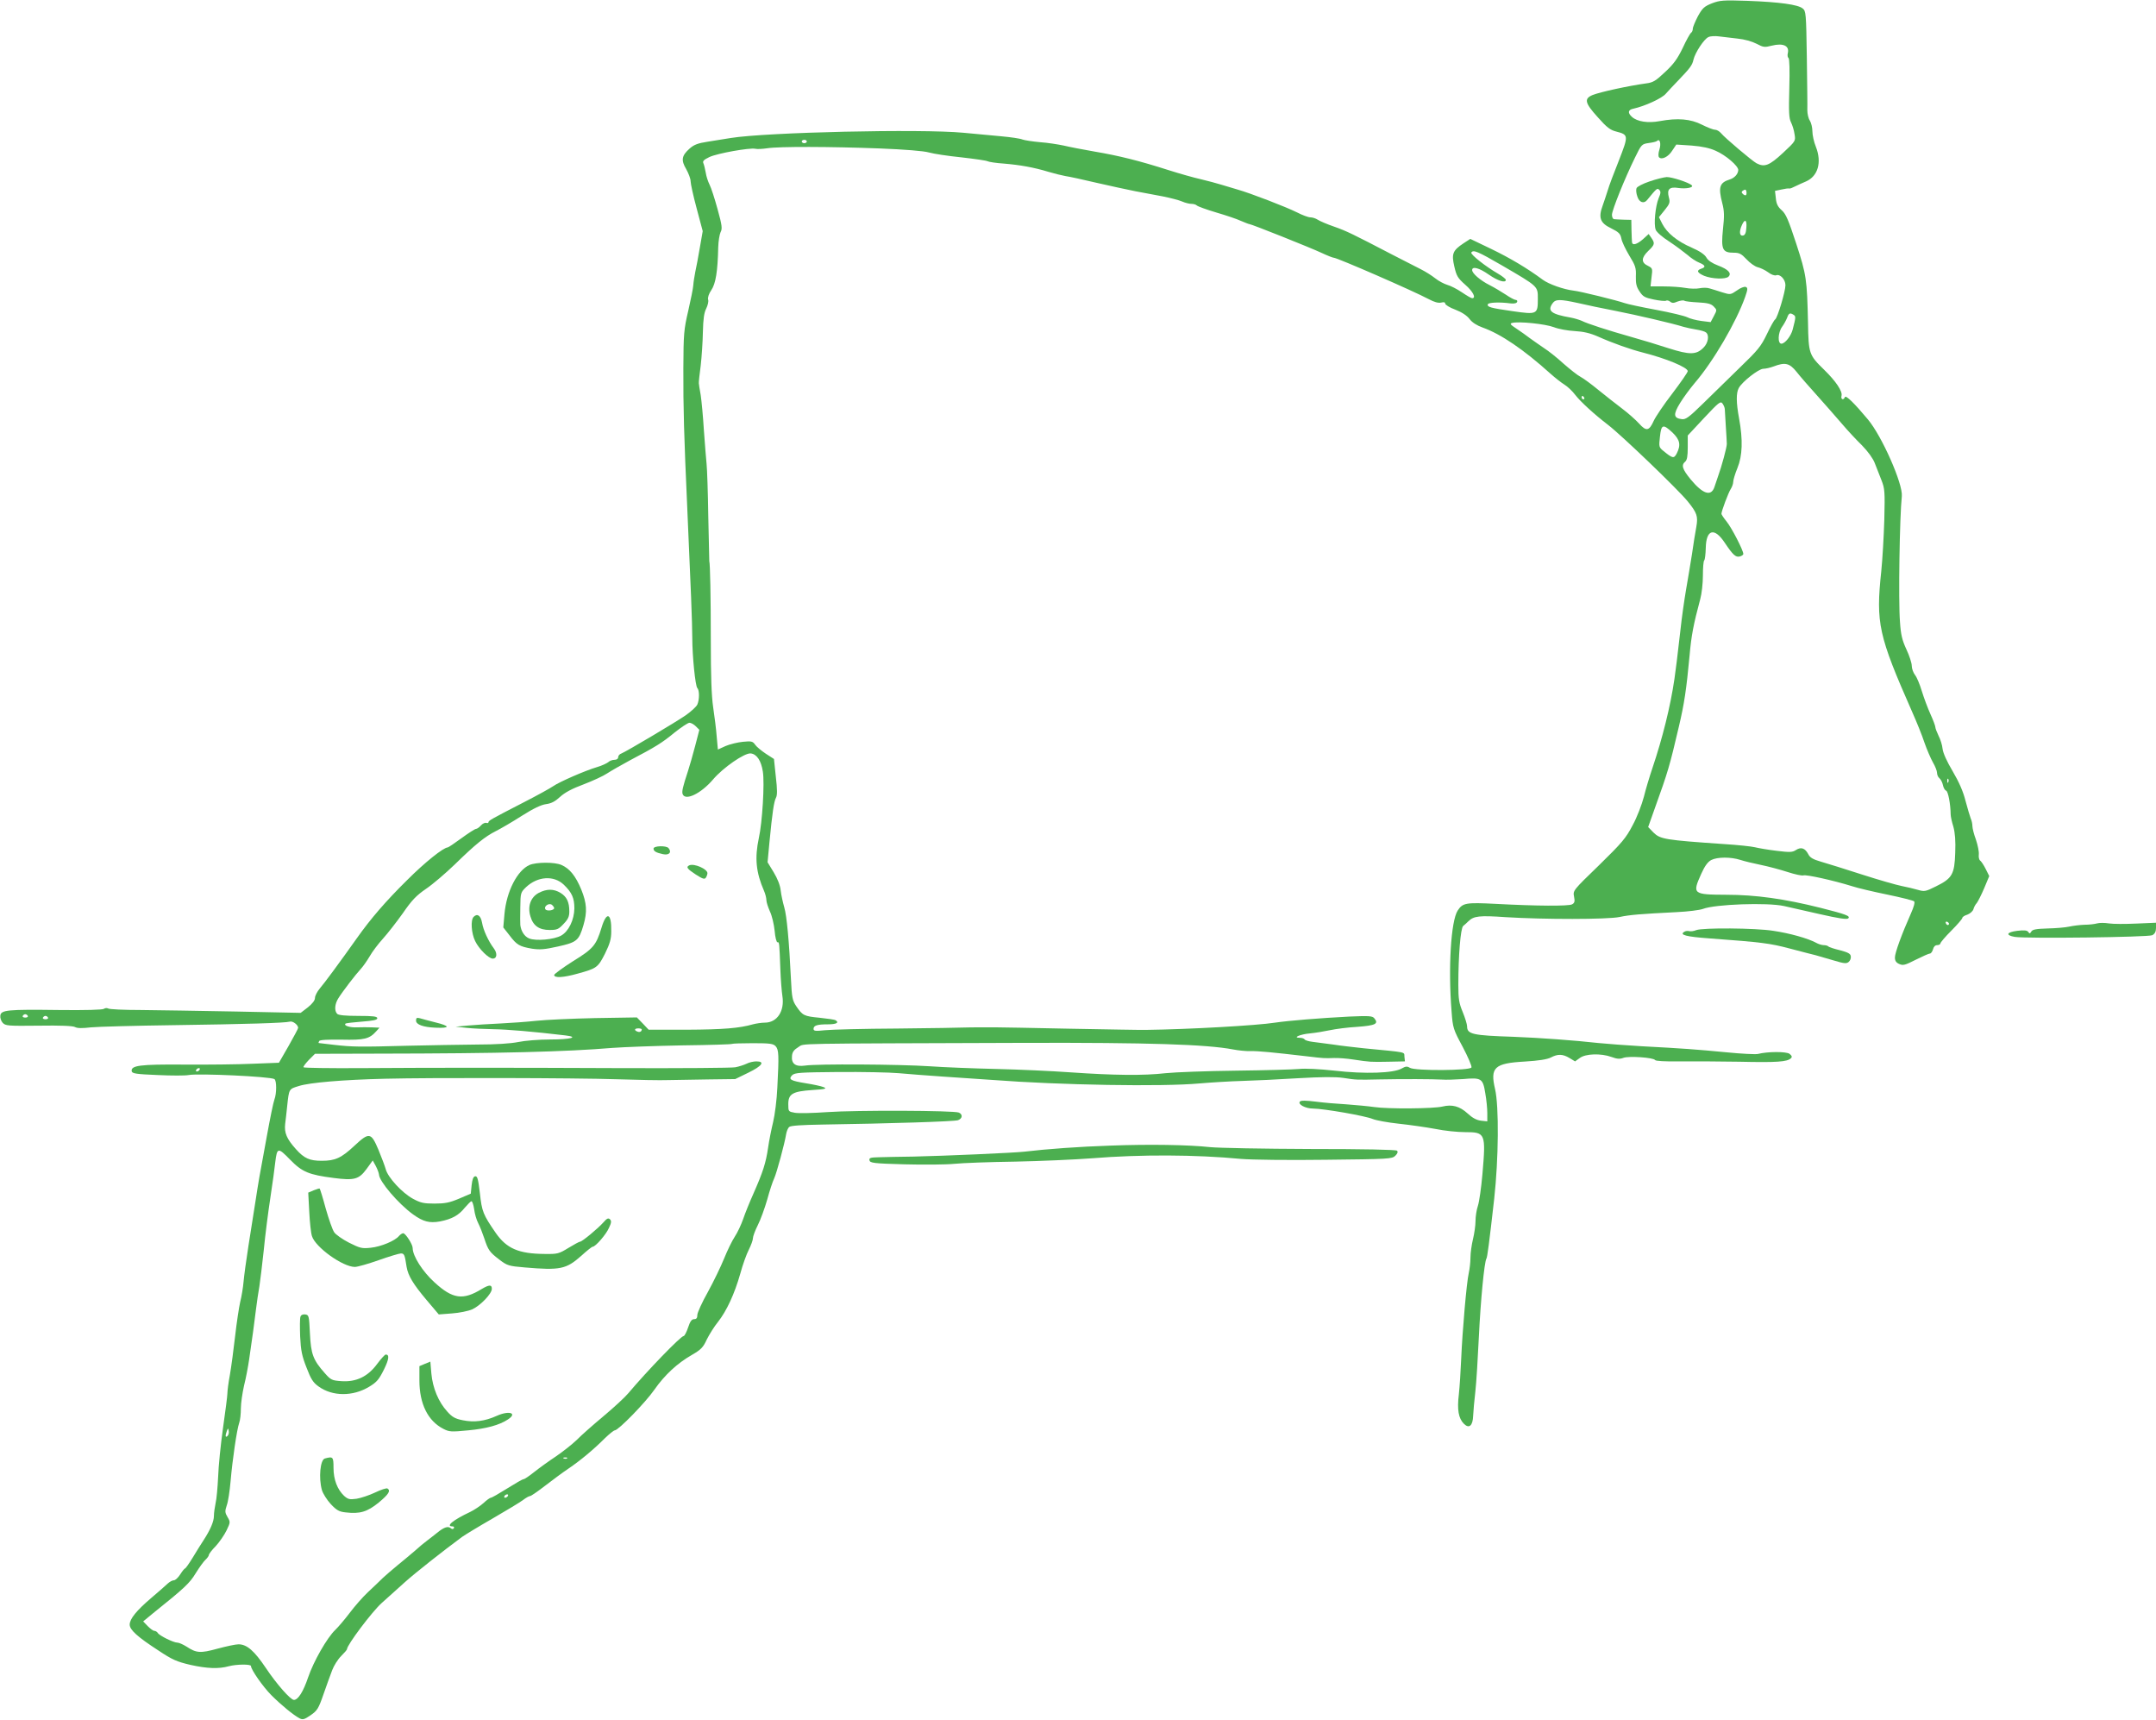 <?xml version="1.0" standalone="no"?>
<!DOCTYPE svg PUBLIC "-//W3C//DTD SVG 20010904//EN"
 "http://www.w3.org/TR/2001/REC-SVG-20010904/DTD/svg10.dtd">
<svg version="1.0" xmlns="http://www.w3.org/2000/svg"
 width="1280pt" height="1021pt" viewBox="0 0 1280 1021"
 preserveAspectRatio="xMidYMid meet">
<g transform="translate(0,1021) scale(0.1,-0.1)"
fill="#4caf50" stroke="none">
<path d="M10163 10190 c-45 -18 -56 -28 -83 -77 -16 -31 -30 -64 -30 -74 0
-10 -5 -21 -11 -24 -5 -4 -28 -44 -49 -90 -31 -64 -54 -96 -105 -143 -55 -52
-71 -62 -112 -67 -103 -14 -273 -51 -318 -69 -52 -22 -46 -47 31 -132 54 -61
74 -76 110 -85 73 -19 73 -23 15 -172 -29 -72 -59 -152 -66 -177 -8 -25 -21
-65 -30 -90 -27 -72 -15 -104 50 -135 46 -23 55 -32 61 -61 3 -19 25 -64 47
-101 37 -60 41 -74 39 -123 -1 -43 3 -62 22 -90 20 -31 32 -37 85 -48 34 -7
66 -10 72 -7 5 4 16 1 24 -5 12 -10 21 -10 44 0 17 6 35 9 41 5 6 -4 43 -8 82
-10 56 -3 76 -8 92 -24 20 -21 20 -21 1 -57 l-19 -36 -56 7 c-30 4 -68 14 -83
22 -16 8 -99 28 -185 44 -87 16 -170 34 -187 40 -42 15 -263 70 -303 74 -59 7
-146 38 -182 64 -93 69 -196 130 -308 184 l-123 59 -40 -26 c-65 -43 -72 -63
-55 -137 13 -57 20 -69 65 -109 47 -41 66 -80 41 -80 -6 0 -33 16 -61 35 -28
19 -67 39 -86 44 -20 6 -52 23 -72 39 -20 16 -58 40 -86 54 -27 14 -104 53
-170 87 -236 123 -271 140 -345 166 -41 14 -85 33 -97 41 -12 8 -32 14 -44 14
-12 0 -47 13 -78 29 -66 33 -279 115 -354 136 -28 8 -72 21 -97 29 -25 8 -79
22 -120 32 -41 9 -129 34 -195 55 -172 55 -293 85 -435 109 -69 12 -152 28
-185 36 -33 7 -96 17 -140 20 -44 4 -91 11 -105 16 -14 6 -70 14 -125 19 -55
5 -156 15 -225 21 -253 24 -1169 3 -1381 -31 -35 -6 -97 -16 -137 -22 -58 -9
-81 -17 -108 -41 -47 -42 -52 -68 -20 -122 14 -25 26 -57 26 -71 0 -15 16 -88
36 -162 l36 -135 -17 -97 c-9 -53 -21 -118 -27 -144 -5 -26 -11 -62 -12 -80
-1 -18 -15 -86 -30 -152 -26 -111 -28 -136 -29 -340 -1 -232 4 -408 23 -825
21 -468 30 -694 30 -775 0 -109 18 -287 30 -299 13 -13 13 -69 0 -98 -6 -13
-37 -41 -68 -63 -59 -41 -354 -216 -384 -228 -10 -3 -18 -13 -18 -22 0 -9 -9
-15 -22 -15 -12 0 -29 -6 -37 -14 -9 -7 -38 -21 -66 -29 -74 -22 -226 -89
-260 -113 -17 -12 -95 -55 -173 -95 -202 -104 -212 -110 -212 -120 0 -4 -6 -6
-13 -3 -7 2 -22 -4 -32 -16 -10 -11 -23 -20 -29 -20 -6 0 -45 -25 -86 -55 -41
-30 -78 -55 -82 -55 -26 -1 -135 -88 -240 -193 -127 -125 -218 -231 -298 -344
-97 -137 -195 -270 -222 -301 -15 -18 -28 -43 -28 -55 0 -15 -15 -34 -42 -56
l-43 -33 -385 8 c-212 4 -466 8 -565 9 -99 0 -186 4 -193 9 -7 4 -18 3 -25 -2
-7 -6 -110 -9 -272 -7 -301 4 -339 0 -343 -33 -2 -13 4 -32 14 -43 17 -18 30
-19 213 -17 129 2 203 -1 216 -8 14 -8 44 -8 95 -2 41 4 262 10 490 13 431 6
663 13 691 21 17 5 49 -19 49 -37 0 -5 -26 -53 -57 -108 l-57 -99 -155 -6
c-86 -4 -270 -6 -408 -5 -264 2 -317 -5 -311 -40 3 -13 27 -17 153 -22 83 -4
166 -4 185 0 58 11 485 -9 509 -24 14 -8 14 -86 0 -122 -6 -15 -26 -113 -45
-218 -46 -248 -48 -261 -68 -390 -9 -60 -28 -177 -41 -260 -13 -82 -26 -178
-29 -213 -3 -35 -12 -89 -20 -120 -7 -31 -21 -122 -30 -202 -9 -80 -23 -183
-31 -230 -9 -47 -15 -97 -15 -111 0 -14 -12 -107 -26 -205 -14 -98 -27 -229
-29 -291 -3 -61 -9 -131 -15 -155 -5 -24 -10 -58 -10 -76 0 -33 -21 -82 -62
-145 -13 -19 -41 -65 -63 -101 -22 -36 -43 -66 -47 -66 -3 0 -16 -16 -28 -35
-12 -19 -29 -35 -38 -35 -9 0 -25 -9 -37 -20 -11 -11 -54 -48 -96 -84 -88 -75
-129 -125 -129 -159 0 -31 46 -73 171 -154 81 -54 108 -66 189 -85 99 -22 168
-25 229 -8 45 12 131 13 131 1 0 -21 72 -124 121 -173 59 -59 131 -118 167
-137 19 -10 28 -8 66 18 39 27 47 39 76 123 18 51 41 116 52 144 10 27 34 65
53 84 19 19 35 37 35 41 0 25 149 223 206 274 37 33 99 89 138 124 60 54 226
185 340 269 17 12 99 62 181 109 83 48 164 97 181 110 17 13 35 23 41 23 6 0
46 28 89 61 44 34 106 80 139 102 71 48 150 114 216 180 27 26 53 47 59 47 21
0 182 165 234 240 63 90 137 158 224 208 54 31 67 45 88 91 15 30 44 77 67
105 51 65 98 166 132 286 14 52 37 116 51 143 13 26 24 56 24 67 0 11 13 46
29 78 16 31 41 100 56 152 14 52 33 109 41 125 15 32 63 210 71 262 3 18 11
38 19 44 9 8 76 12 197 14 394 6 783 18 805 26 26 10 29 34 5 45 -28 13 -611
15 -781 3 -84 -6 -171 -8 -193 -4 -38 7 -39 7 -39 51 0 61 25 76 143 84 78 5
88 8 67 17 -14 6 -61 16 -105 23 -92 15 -106 23 -82 48 16 15 45 17 275 19
141 1 302 -2 357 -7 55 -5 172 -14 260 -20 88 -6 221 -15 295 -20 406 -31
1008 -41 1230 -21 69 6 184 13 255 15 72 2 220 9 330 16 142 8 220 9 270 2 77
-12 78 -12 215 -9 141 3 319 2 370 -1 25 -2 81 0 126 3 109 10 118 4 132 -84
7 -38 12 -92 12 -118 l0 -49 -37 4 c-26 3 -51 16 -80 43 -47 43 -92 55 -149
41 -52 -13 -325 -15 -405 -3 -35 5 -109 12 -164 16 -55 3 -138 10 -183 16 -56
7 -87 8 -94 1 -16 -16 32 -42 77 -42 68 -1 309 -43 355 -62 19 -8 89 -21 155
-28 66 -7 163 -21 217 -31 53 -11 132 -19 177 -19 120 0 123 -7 102 -250 -7
-80 -19 -164 -27 -188 -8 -23 -14 -64 -14 -90 0 -26 -7 -74 -15 -107 -8 -33
-15 -82 -15 -110 0 -27 -5 -69 -10 -91 -13 -55 -38 -345 -45 -509 -3 -71 -9
-167 -14 -212 -11 -90 -2 -142 30 -174 31 -31 53 -12 55 48 1 26 7 91 13 143
6 52 15 200 21 327 10 209 32 443 45 463 5 8 16 89 46 355 26 235 29 548 5
651 -30 128 -4 153 176 163 83 5 134 13 155 24 42 22 71 21 111 -3 l33 -20 28
20 c34 26 126 29 189 6 32 -12 49 -13 70 -5 32 12 179 2 188 -13 4 -6 59 -9
138 -8 72 1 234 0 361 -2 224 -5 286 -1 308 21 8 8 5 15 -9 26 -19 14 -129 14
-188 -1 -13 -3 -97 1 -187 10 -178 17 -258 23 -504 36 -88 5 -203 14 -255 19
-143 16 -348 31 -505 37 -242 8 -275 15 -275 62 0 12 -12 51 -26 85 -22 53
-26 77 -26 162 0 170 13 336 29 349 8 6 22 19 31 28 32 31 64 35 222 24 226
-14 603 -14 675 1 61 13 122 18 340 29 66 3 136 12 155 19 72 28 383 39 482
17 29 -7 124 -28 212 -48 110 -25 161 -33 169 -25 14 14 -13 24 -163 62 -215
54 -387 78 -561 78 -199 1 -203 4 -149 124 21 47 39 71 59 82 37 19 117 19
173 1 24 -8 79 -21 123 -30 44 -9 115 -28 158 -42 43 -14 85 -23 94 -20 16 6
179 -30 288 -64 33 -11 127 -33 210 -50 82 -17 154 -35 159 -40 6 -6 -2 -34
-19 -72 -53 -119 -95 -233 -95 -261 0 -20 7 -31 26 -39 22 -10 34 -7 97 25 40
20 78 37 84 37 7 0 15 11 19 25 4 16 13 25 25 25 10 0 19 5 19 10 0 6 29 40
65 76 36 36 65 70 65 75 0 6 13 15 30 20 16 6 32 20 36 32 3 12 12 29 20 37 7
9 27 48 44 88 l30 72 -21 42 c-12 24 -27 46 -33 50 -6 4 -10 20 -8 36 2 16 -6
55 -17 88 -12 32 -21 68 -21 81 0 12 -4 32 -10 45 -5 13 -19 60 -31 105 -14
56 -39 112 -76 175 -35 59 -57 108 -60 133 -2 22 -13 57 -24 78 -10 21 -19 44
-19 51 0 7 -13 42 -29 77 -16 35 -39 97 -51 136 -12 40 -30 84 -41 97 -10 13
-19 38 -19 54 0 16 -14 60 -32 98 -25 54 -33 86 -38 163 -10 126 -2 625 11
746 7 72 -117 354 -201 455 -81 97 -131 146 -137 133 -8 -21 -26 -14 -20 8 7
26 -34 87 -103 154 -90 88 -93 95 -96 279 -6 258 -9 283 -70 470 -46 140 -61
176 -86 198 -23 20 -32 38 -35 71 l-5 44 38 8 c22 5 43 8 47 6 5 -1 20 5 35
13 15 7 44 21 64 29 71 31 95 113 59 205 -12 29 -21 71 -21 93 0 22 -7 50 -15
63 -9 13 -15 41 -15 62 1 22 -1 162 -3 313 -4 262 -5 276 -25 291 -28 23 -139
38 -327 45 -146 5 -165 3 -212 -15z m152 -209 c42 -4 87 -17 114 -31 40 -21
47 -22 90 -11 68 17 106 -1 95 -45 -3 -12 -1 -25 4 -28 6 -4 8 -71 5 -179 -4
-142 -2 -179 10 -203 8 -16 18 -47 21 -70 7 -41 7 -41 -69 -112 -81 -75 -109
-86 -157 -61 -27 15 -187 150 -210 178 -10 12 -26 21 -36 21 -11 0 -46 14 -78
30 -67 34 -143 41 -251 21 -69 -13 -133 -3 -164 25 -27 24 -24 43 9 49 67 15
169 61 192 89 14 16 48 52 75 80 69 72 82 89 89 122 10 42 63 123 89 134 12 6
40 7 62 4 22 -3 72 -9 110 -13z m-5525 -611 c0 -5 -7 -10 -15 -10 -8 0 -15 5
-15 10 0 6 7 10 15 10 8 0 15 -4 15 -10z m5062 -47 c-7 -22 -8 -41 -2 -47 16
-16 55 3 78 40 l24 36 91 -6 c63 -5 108 -15 143 -31 60 -26 134 -90 134 -114
-1 -24 -22 -47 -50 -56 -61 -19 -70 -45 -45 -141 12 -46 13 -75 4 -156 -12
-119 -3 -138 64 -138 33 0 45 -6 76 -39 20 -22 50 -43 66 -47 17 -4 44 -17 62
-30 18 -14 38 -21 48 -18 23 9 55 -24 55 -59 0 -36 -47 -194 -61 -203 -6 -3
-28 -43 -49 -87 -35 -73 -53 -95 -162 -200 -68 -66 -166 -162 -219 -214 -82
-80 -101 -94 -124 -91 -50 6 -52 28 -11 95 20 33 60 87 87 119 111 129 247
362 300 512 16 46 16 54 3 59 -8 3 -32 -6 -52 -21 -38 -26 -39 -26 -88 -11
-27 9 -60 19 -74 23 -14 5 -41 5 -60 1 -19 -4 -57 -3 -84 2 -27 5 -84 9 -128
9 l-79 0 6 54 c7 52 6 54 -21 68 -41 19 -41 47 1 88 40 38 41 46 19 78 l-16
23 -34 -31 c-36 -31 -63 -39 -65 -17 -1 6 -2 39 -3 72 l-1 60 -45 1 c-25 1
-51 2 -57 3 -7 0 -13 12 -13 26 0 27 76 216 137 340 38 78 40 80 81 86 23 3
45 8 49 12 17 17 26 -14 15 -50z m-4632 6 c152 -6 264 -15 295 -24 28 -8 114
-21 193 -29 79 -9 148 -19 155 -23 7 -4 50 -11 97 -14 95 -8 176 -22 265 -49
33 -10 78 -21 100 -25 22 -3 105 -21 185 -40 80 -18 183 -41 230 -50 47 -9
121 -23 165 -31 44 -9 95 -22 113 -30 18 -8 43 -14 55 -14 13 0 27 -4 33 -10
5 -5 57 -24 114 -41 58 -17 124 -39 147 -50 24 -10 46 -19 50 -19 12 0 363
-140 429 -171 34 -16 67 -29 73 -29 20 0 470 -196 564 -246 32 -17 56 -24 73
-20 16 4 24 2 24 -6 0 -7 27 -24 60 -36 39 -15 69 -35 85 -56 15 -20 43 -38
77 -50 109 -39 243 -130 403 -274 28 -25 65 -54 83 -65 18 -11 48 -39 65 -62
31 -40 113 -115 194 -177 83 -64 413 -381 472 -453 56 -69 63 -89 52 -152 -6
-32 -18 -105 -26 -163 -9 -58 -25 -152 -35 -210 -10 -58 -26 -168 -34 -245
-22 -189 -23 -199 -35 -285 -24 -164 -71 -352 -131 -530 -16 -47 -39 -123 -50
-168 -12 -46 -41 -123 -67 -170 -40 -77 -63 -104 -200 -238 -154 -149 -155
-150 -148 -186 6 -29 3 -38 -12 -46 -21 -11 -210 -10 -453 3 -178 9 -196 6
-226 -40 -40 -62 -57 -341 -36 -600 7 -96 10 -105 66 -209 31 -59 55 -114 52
-122 -7 -19 -336 -21 -366 -2 -16 10 -25 9 -48 -4 -47 -28 -219 -34 -399 -13
-92 10 -176 14 -210 10 -32 -3 -200 -8 -373 -10 -173 -2 -362 -9 -420 -15
-130 -15 -305 -13 -565 5 -111 8 -309 17 -440 20 -132 3 -310 10 -395 16 -179
12 -673 15 -741 4 -56 -8 -82 11 -77 58 2 23 12 36 38 52 40 23 -77 20 1345
25 732 2 1078 -9 1235 -39 31 -6 78 -11 105 -10 47 1 128 -7 335 -31 101 -12
102 -12 160 -10 25 1 77 -3 115 -9 101 -15 101 -15 208 -13 l98 2 -3 28 c-3
30 23 24 -243 50 -55 6 -136 15 -180 22 -44 6 -99 13 -122 16 -24 3 -45 9 -48
15 -4 5 -16 9 -28 9 -46 0 2 21 59 26 32 3 86 12 119 19 33 7 106 17 163 20
108 8 129 18 101 51 -11 14 -32 15 -149 10 -175 -9 -358 -24 -440 -36 -107
-17 -516 -40 -765 -43 -27 -1 -232 3 -455 7 -223 5 -416 8 -430 8 -14 0 -56 0
-95 0 -38 0 -83 0 -100 -1 -16 -1 -194 -4 -395 -6 -201 -1 -395 -6 -432 -10
-57 -6 -68 -5 -68 8 0 20 21 27 86 27 49 0 68 10 45 24 -5 4 -48 10 -95 15
-93 9 -101 13 -139 69 -22 33 -26 50 -31 157 -11 229 -25 380 -40 430 -8 28
-18 72 -21 99 -3 31 -19 71 -42 109 l-36 59 11 117 c17 178 27 244 39 266 8
15 8 48 -1 125 l-11 105 -48 31 c-27 18 -56 42 -64 54 -14 20 -22 22 -72 17
-31 -3 -77 -14 -103 -25 l-46 -21 -7 77 c-3 42 -13 121 -21 174 -10 68 -14
185 -14 395 0 261 -4 457 -9 473 0 3 -3 122 -6 265 -2 143 -7 283 -10 310 -3
28 -10 118 -16 200 -5 83 -14 177 -19 210 -6 33 -11 65 -11 70 -1 6 4 53 11
105 6 52 12 142 13 200 2 78 7 114 20 139 9 19 15 43 11 53 -3 12 4 34 19 56
26 38 38 111 41 254 1 37 8 77 14 90 11 20 9 40 -18 137 -17 62 -38 127 -47
144 -9 18 -20 50 -23 72 -4 22 -10 47 -14 56 -6 13 3 21 36 37 47 22 238 56
272 49 11 -3 44 -1 71 3 70 11 374 10 665 -1z m5146 -277 c-4 -3 -12 0 -19 7
-9 9 -9 14 3 21 11 7 16 5 18 -6 2 -9 1 -18 -2 -22z m2 -194 c-2 -31 -8 -44
-20 -46 -21 -4 -24 24 -6 63 17 38 30 30 26 -17z m-1450 -224 c216 -126 212
-122 212 -198 0 -92 -4 -94 -150 -73 -133 19 -152 25 -147 41 4 11 70 14 136
5 21 -2 35 1 38 9 3 6 -1 12 -9 12 -7 0 -33 14 -58 31 -25 16 -67 42 -95 56
-56 28 -105 70 -105 90 0 24 42 13 99 -27 53 -37 101 -52 101 -31 0 5 -21 22
-47 37 -73 42 -164 114 -158 125 12 18 38 7 183 -77z m452 -223 c47 -11 146
-32 220 -46 127 -25 338 -74 405 -95 17 -5 50 -12 75 -16 25 -4 51 -11 58 -17
21 -16 14 -62 -14 -90 -43 -44 -82 -44 -208 -4 -61 20 -160 50 -221 67 -138
39 -262 79 -295 96 -14 6 -43 15 -65 19 -115 20 -140 39 -108 84 18 26 43 26
153 2z m1279 -70 c13 -9 13 -14 -6 -87 -10 -39 -46 -84 -67 -84 -23 0 -21 65
4 100 11 15 24 39 30 54 10 28 17 31 39 17z m-1424 -73 c28 -11 83 -21 123
-23 53 -3 92 -12 140 -33 87 -39 192 -76 267 -95 138 -35 265 -88 265 -110 0
-7 -41 -66 -91 -132 -51 -66 -100 -139 -111 -163 -27 -60 -44 -64 -87 -16 -20
22 -65 62 -101 89 -36 27 -99 77 -140 110 -41 34 -89 69 -106 78 -18 9 -63 45
-102 79 -38 35 -90 76 -114 91 -23 16 -61 42 -83 58 -22 17 -59 43 -83 59 -35
23 -40 29 -25 33 38 11 199 -6 248 -25z m1441 -265 c21 -27 77 -91 124 -143
47 -52 112 -127 145 -165 33 -39 86 -96 119 -128 36 -37 65 -77 76 -105 10
-26 28 -72 40 -102 20 -51 21 -67 17 -235 -3 -99 -11 -236 -18 -305 -33 -310
-17 -381 184 -837 25 -56 58 -137 72 -180 15 -43 38 -96 51 -119 13 -22 24
-50 24 -61 0 -11 6 -26 14 -32 8 -7 18 -25 21 -41 3 -16 12 -31 19 -33 12 -5
26 -78 27 -142 0 -11 7 -44 16 -72 10 -37 14 -85 11 -155 -4 -127 -18 -152
-114 -199 -62 -31 -69 -32 -107 -21 -23 7 -67 17 -97 23 -30 6 -136 36 -235
68 -99 32 -208 66 -243 76 -49 14 -67 25 -77 46 -19 35 -42 43 -72 24 -21 -14
-36 -15 -116 -5 -51 6 -108 16 -128 21 -20 5 -103 14 -185 19 -349 24 -377 29
-417 68 l-32 33 38 107 c81 225 89 253 145 492 31 132 44 216 63 420 10 116
23 184 63 333 9 32 16 95 16 141 0 45 3 86 8 90 4 4 8 37 9 73 2 111 51 125
113 31 49 -73 65 -87 89 -81 12 3 21 10 21 15 0 21 -69 155 -99 192 -17 21
-31 42 -31 46 0 16 41 125 55 147 8 12 15 32 15 43 0 11 11 48 25 82 30 73 33
167 10 293 -18 97 -18 153 -2 182 21 38 117 113 145 114 15 0 43 7 62 14 68
26 94 20 136 -32z m-1261 -153 c3 -5 1 -10 -4 -10 -6 0 -11 5 -11 10 0 6 2 10
4 10 3 0 8 -4 11 -10z m835 -69 c1 -9 3 -54 6 -101 3 -47 6 -94 6 -105 0 -20
-30 -132 -53 -195 -6 -19 -16 -47 -21 -62 -20 -57 -69 -40 -141 47 -49 60 -57
84 -32 105 11 9 15 33 15 84 l0 71 97 104 c88 94 98 102 110 85 7 -10 13 -25
13 -33z m-310 -139 c44 -43 50 -73 25 -123 -17 -32 -24 -31 -79 14 -27 22 -28
25 -21 85 8 74 18 77 75 24z m-5799 -1743 l21 -21 -25 -96 c-14 -54 -33 -119
-42 -147 -32 -97 -38 -124 -32 -139 16 -41 108 3 180 87 60 71 188 159 224
155 36 -4 62 -43 72 -108 11 -67 -3 -302 -24 -395 -25 -118 -17 -203 31 -313
8 -18 14 -43 14 -55 0 -12 10 -42 21 -67 12 -25 24 -76 28 -115 3 -38 11 -69
17 -68 11 2 11 -3 17 -162 2 -60 8 -131 12 -157 14 -89 -31 -158 -104 -158
-20 0 -52 -5 -71 -10 -80 -23 -177 -31 -392 -32 l-227 0 -35 37 -35 36 -248
-4 c-136 -3 -293 -10 -348 -16 -55 -6 -152 -13 -215 -16 -63 -3 -149 -8 -190
-12 l-75 -7 65 -7 c36 -4 108 -7 160 -8 80 -1 235 -14 428 -37 82 -10 29 -24
-91 -24 -68 0 -152 -7 -190 -15 -44 -9 -133 -15 -245 -15 -98 -1 -280 -4 -407
-7 -298 -8 -332 -7 -440 5 -49 6 -91 11 -93 11 -2 1 0 6 3 12 5 7 52 9 134 8
134 -3 164 4 205 50 l19 21 -44 2 c-24 1 -64 1 -89 0 -42 -2 -81 10 -69 22 2
3 46 8 97 12 67 5 92 10 92 20 0 11 -25 14 -113 14 -75 0 -117 4 -125 12 -18
18 -15 59 7 93 24 39 104 143 134 175 13 14 36 47 52 74 15 27 51 74 79 105
28 31 81 99 118 151 53 77 80 105 137 144 40 27 116 92 171 145 124 121 179
165 244 198 28 14 97 54 153 90 71 45 116 66 145 70 31 4 54 16 83 43 27 25
71 49 139 74 55 21 118 50 140 65 23 15 84 50 136 78 154 81 191 104 265 165
39 31 78 57 88 58 9 0 26 -9 38 -21z m7436 -331 c-3 -8 -6 -5 -6 6 -1 11 2 17
5 13 3 -3 4 -12 1 -19z m4 -841 c-1 -12 -15 -9 -19 4 -3 6 1 10 8 8 6 -3 11
-8 11 -12z m-11406 -547 c3 -5 -3 -10 -15 -10 -12 0 -18 5 -15 10 3 6 10 10
15 10 5 0 12 -4 15 -10z m120 -10 c3 -5 -3 -10 -15 -10 -12 0 -18 5 -15 10 3
6 10 10 15 10 5 0 12 -4 15 -10z m3525 -70 c0 -13 -12 -19 -26 -13 -21 8 -17
19 6 19 11 0 20 -3 20 -6z m795 -100 c19 -21 20 -54 10 -245 -3 -71 -15 -164
-25 -205 -10 -41 -24 -110 -30 -153 -13 -89 -30 -143 -87 -272 -22 -49 -50
-118 -61 -151 -12 -34 -34 -81 -50 -105 -16 -24 -44 -82 -63 -129 -19 -47 -62
-136 -96 -198 -35 -62 -63 -124 -63 -137 0 -18 -5 -25 -19 -25 -14 0 -24 -13
-36 -50 -9 -27 -21 -50 -26 -50 -17 0 -218 -208 -329 -340 -19 -23 -85 -84
-146 -135 -61 -51 -134 -115 -160 -142 -27 -26 -83 -70 -124 -98 -41 -27 -99
-69 -128 -92 -30 -24 -58 -43 -64 -43 -6 0 -49 -25 -97 -55 -48 -30 -91 -55
-97 -55 -5 0 -25 -14 -44 -32 -19 -17 -55 -41 -80 -53 -100 -47 -146 -85 -104
-85 8 0 12 -5 9 -10 -5 -8 -11 -8 -20 0 -16 13 -41 4 -81 -29 -18 -14 -44 -35
-59 -46 -15 -11 -48 -38 -73 -61 -26 -22 -72 -61 -102 -85 -30 -25 -69 -58
-86 -74 -17 -17 -57 -55 -89 -85 -32 -30 -81 -86 -110 -125 -29 -38 -67 -83
-85 -100 -48 -46 -128 -185 -161 -282 -28 -83 -59 -133 -84 -133 -20 0 -103
94 -167 190 -68 101 -112 140 -162 140 -17 0 -73 -12 -125 -26 -102 -28 -125
-26 -183 12 -21 13 -45 24 -55 24 -23 0 -106 41 -116 57 -4 7 -14 13 -21 13
-7 0 -24 13 -39 28 l-27 28 57 47 c191 153 219 180 255 239 21 34 47 70 58 80
11 10 20 23 20 28 0 6 18 30 41 53 22 24 51 66 64 93 23 48 23 50 6 79 -16 27
-16 35 -5 69 8 20 18 86 23 144 11 128 37 306 51 346 6 16 10 54 10 86 0 31 9
92 19 136 11 43 24 113 30 154 18 120 31 219 41 300 5 41 14 102 20 135 5 33
17 130 26 215 8 85 26 225 39 310 13 85 26 180 29 210 11 90 16 91 88 17 72
-74 112 -90 259 -109 123 -16 150 -8 195 53 l37 51 18 -33 c10 -19 18 -41 19
-50 1 -41 115 -174 202 -237 61 -44 98 -53 160 -42 71 14 111 36 147 81 18 21
36 39 40 39 5 0 12 -21 16 -47 3 -27 14 -64 24 -83 10 -19 26 -60 36 -90 23
-70 31 -82 90 -127 46 -35 55 -38 150 -46 210 -18 246 -11 336 69 33 30 63 54
68 54 16 0 79 72 96 111 15 31 16 42 6 52 -10 9 -18 5 -39 -19 -32 -36 -126
-114 -138 -114 -5 0 -36 -17 -69 -37 -57 -35 -65 -37 -140 -36 -156 1 -227 32
-292 125 -75 109 -82 126 -94 236 -10 85 -15 102 -28 100 -11 -2 -17 -18 -21
-53 l-5 -50 -70 -30 c-57 -24 -84 -29 -145 -29 -64 0 -83 4 -129 29 -64 35
-148 126 -161 175 -5 19 -25 71 -43 115 -44 104 -55 106 -142 25 -79 -74 -115
-90 -195 -90 -72 0 -104 14 -153 69 -55 61 -70 97 -64 150 3 25 9 73 12 106
11 103 10 101 70 119 62 20 260 37 510 43 280 7 1134 5 1375 -3 124 -4 262 -7
308 -5 45 1 153 3 240 4 l157 2 78 38 c82 40 101 67 47 67 -17 0 -43 -6 -58
-14 -15 -7 -45 -17 -67 -21 -22 -4 -321 -6 -665 -5 -702 3 -1083 3 -1563 0
-181 -1 -331 1 -335 5 -3 3 11 22 31 43 l37 37 383 1 c716 1 1108 11 1382 34
66 5 252 12 414 15 162 2 296 6 298 9 2 2 57 4 123 4 102 0 121 -3 135 -18z
m-3420 -140 c-3 -5 -11 -10 -16 -10 -6 0 -7 5 -4 10 3 6 11 10 16 10 6 0 7 -4
4 -10z m166 -2173 c-13 -13 -15 1 -4 30 7 17 8 17 11 -1 2 -10 -1 -23 -7 -29z
m2016 -133 c-3 -3 -12 -4 -19 -1 -8 3 -5 6 6 6 11 1 17 -2 13 -5z m-352 -224
c-3 -5 -11 -10 -16 -10 -6 0 -7 5 -4 10 3 6 11 10 16 10 6 0 7 -4 4 -10z"/>
<path d="M9793 9133 c-39 -13 -74 -31 -77 -40 -4 -9 -2 -31 5 -50 11 -35 39
-44 58 -20 58 71 60 72 72 60 10 -10 9 -20 -4 -50 -19 -47 -30 -155 -17 -187
5 -14 40 -44 79 -69 38 -25 86 -61 108 -79 21 -19 53 -40 71 -47 37 -15 41
-27 12 -36 -30 -10 -24 -24 17 -42 47 -19 128 -22 145 -5 20 20 -1 43 -62 66
-34 13 -59 29 -69 47 -10 18 -39 38 -87 59 -86 37 -147 87 -175 141 l-20 40
34 42 c30 37 33 46 25 75 -13 49 3 65 58 56 45 -6 91 3 78 16 -17 17 -120 50
-149 49 -16 -1 -62 -12 -102 -26z"/>
<path d="M3880 5173 c0 -15 14 -24 56 -33 36 -8 54 11 33 36 -13 16 -89 14
-89 -3z"/>
<path d="M3144 5076 c-73 -32 -137 -157 -149 -291 l-7 -80 37 -47 c43 -57 59
-66 133 -79 47 -7 75 -5 155 13 112 25 124 35 151 127 23 79 20 129 -13 211
-33 80 -69 125 -118 146 -41 18 -148 17 -189 0z m203 -117 c49 -47 63 -80 63
-141 -1 -68 -34 -136 -78 -161 -42 -24 -151 -34 -191 -17 -27 11 -48 43 -52
80 -1 8 -1 55 0 104 1 87 2 89 35 121 69 64 164 70 223 14z"/>
<path d="M3198 4910 c-48 -26 -67 -80 -49 -139 16 -56 52 -81 114 -81 44 0 53
4 83 36 27 28 34 44 34 74 0 56 -15 87 -52 110 -41 25 -82 25 -130 0z m92 -90
c0 -14 -44 -20 -52 -7 -11 18 22 40 39 26 7 -6 13 -15 13 -19z"/>
<path d="M4093 5074 c-22 -10 -14 -21 38 -55 41 -26 52 -30 60 -18 5 8 9 20 9
26 0 25 -78 59 -107 47z"/>
<path d="M2812 4768 c-19 -19 -14 -97 9 -144 22 -46 80 -104 105 -104 24 0 28
30 7 59 -34 45 -64 111 -71 154 -8 43 -28 57 -50 35z"/>
<path d="M3571 4703 c-32 -104 -48 -124 -170 -199 -60 -38 -110 -75 -111 -81
0 -19 55 -16 140 8 113 31 120 36 162 119 29 59 37 87 37 132 2 110 -28 121
-58 21z"/>
<path d="M2470 4152 c0 -24 44 -39 115 -42 90 -4 89 10 -2 32 -38 10 -78 20
-90 24 -19 5 -23 2 -23 -14z"/>
<path d="M1863 3145 l-33 -14 6 -113 c3 -62 10 -127 16 -145 20 -66 183 -183
255 -183 15 0 79 18 141 40 62 22 122 40 132 40 20 0 23 -7 34 -80 9 -52 38
-101 119 -197 l72 -85 78 6 c43 3 97 14 120 24 49 22 117 93 117 122 0 26 -16
25 -60 -1 -111 -68 -172 -60 -280 39 -71 64 -130 157 -130 204 0 22 -42 87
-56 88 -6 0 -17 -7 -25 -16 -23 -29 -108 -64 -167 -70 -53 -6 -64 -3 -130 30
-39 20 -79 48 -88 62 -10 14 -32 77 -50 140 -17 64 -34 117 -36 119 -1 2 -18
-3 -35 -10z"/>
<path d="M1784 2395 c-4 -9 -4 -62 -2 -118 4 -84 11 -117 38 -185 26 -68 39
-89 72 -112 82 -59 203 -60 300 -1 45 27 58 43 87 101 31 63 34 90 11 90 -5 0
-28 -25 -51 -56 -55 -75 -124 -108 -212 -102 -57 4 -63 7 -100 49 -68 77 -81
111 -87 234 -5 105 -6 110 -28 113 -13 2 -25 -3 -28 -13z"/>
<path d="M2523 2115 l-33 -14 0 -85 c0 -138 50 -240 142 -287 35 -18 46 -19
148 -9 107 10 185 31 236 65 58 38 6 54 -67 21 -71 -32 -134 -40 -202 -26 -45
9 -63 19 -92 52 -52 57 -86 139 -94 225 l-6 71 -32 -13z"/>
<path d="M1929 1553 c-28 -7 -38 -115 -18 -187 6 -21 30 -59 53 -84 35 -37 50
-45 88 -49 85 -10 128 3 196 58 60 50 73 71 52 84 -6 3 -38 -7 -73 -24 -34
-16 -84 -33 -110 -37 -42 -6 -51 -3 -74 17 -40 38 -63 96 -63 167 0 65 -3 68
-51 55z"/>
<path d="M12450 4729 c-14 -4 -47 -8 -75 -8 -27 -1 -68 -6 -90 -11 -22 -5 -80
-10 -128 -11 -68 -2 -90 -6 -97 -18 -8 -13 -11 -14 -18 -3 -7 10 -23 12 -66 7
-63 -8 -71 -26 -15 -36 69 -11 794 -2 817 10 15 8 22 21 22 43 l0 31 -117 -5
c-65 -3 -138 -3 -163 1 -25 4 -56 4 -70 0z"/>
<path d="M10070 4689 c-14 -6 -32 -8 -41 -6 -9 3 -23 1 -30 -4 -30 -18 11 -29
151 -39 311 -23 358 -29 475 -60 66 -17 136 -36 155 -40 19 -5 67 -19 107 -31
60 -18 75 -20 88 -9 9 7 15 22 13 34 -2 16 -17 23 -65 36 -34 8 -65 18 -69 23
-4 4 -16 7 -27 7 -10 0 -31 6 -45 14 -47 26 -158 57 -254 71 -106 17 -420 19
-458 4z"/>
<path d="M6590 3410 c-182 -6 -376 -20 -510 -36 -62 -7 -473 -25 -655 -29 -82
-1 -176 -3 -208 -4 -50 -1 -58 -4 -55 -18 3 -16 24 -19 208 -24 113 -3 246 -2
296 3 49 5 211 11 360 13 148 3 355 12 459 20 286 23 612 22 885 -4 58 -5 282
-8 500 -5 377 4 395 5 414 24 13 13 17 23 10 30 -6 6 -197 10 -514 10 -278 1
-545 6 -595 11 -130 14 -360 18 -595 9z"/>
</g>
</svg>
